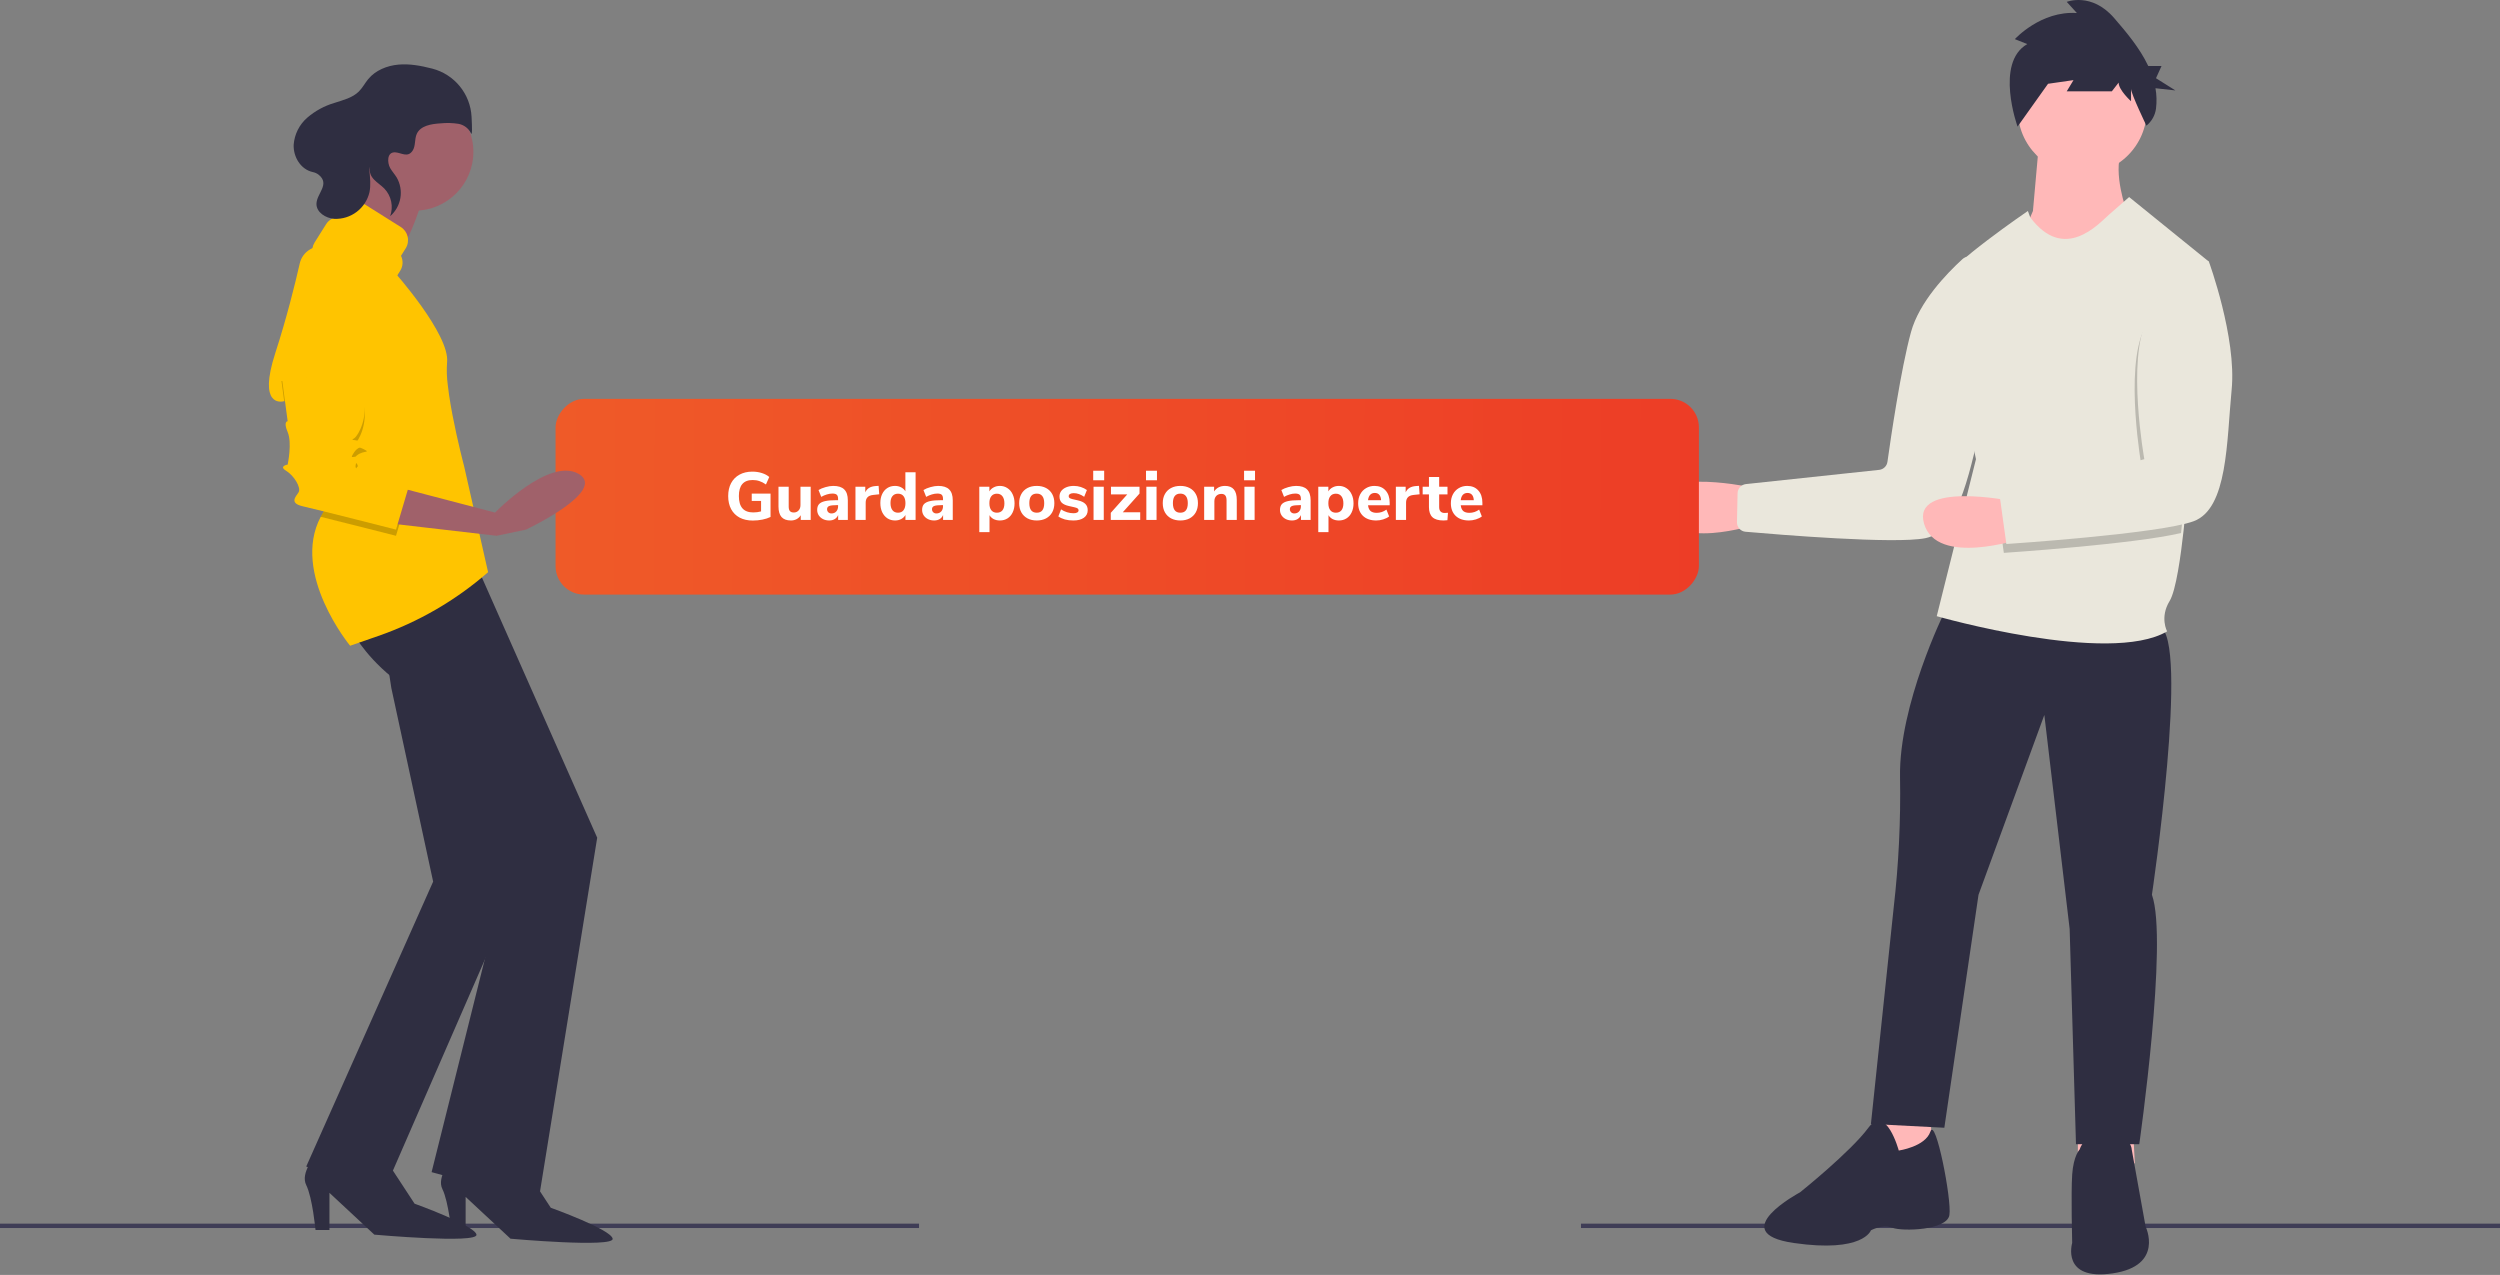 <svg width="702" height="358" viewBox="0 0 702 358" fill="none" xmlns="http://www.w3.org/2000/svg">
<rect x="0" y="0" width="702" height="358" fill="#808080" stroke="none"/>
<path d="M490.5 136.603C490.5 136.603 462.421 130.914 465.975 143.003C469.529 155.092 492.988 147.27 492.988 147.27L490.5 136.603Z" fill="#FFB8B8"/>
<path d="M551.076 72.748C551.425 72.43 551.854 72.212 552.317 72.117C552.78 72.021 553.26 72.052 553.707 72.206C554.153 72.36 554.55 72.632 554.856 72.992C555.162 73.352 555.365 73.788 555.445 74.254L556.405 79.831C556.405 79.831 560.743 102.135 557.029 116.303C553.314 130.471 550.677 149.134 540.639 151.122C532.048 152.823 499.386 150.129 490.139 149.316C489.474 149.257 488.855 148.948 488.409 148.449C487.963 147.951 487.724 147.302 487.739 146.634L487.912 138.495C487.926 137.854 488.172 137.24 488.606 136.768C489.039 136.295 489.63 135.997 490.268 135.929L527.663 131.939C528.247 131.878 528.794 131.623 529.216 131.215C529.639 130.807 529.912 130.269 529.994 129.687C530.883 123.323 533.76 103.591 536.617 93.216C538.925 84.833 546.508 76.918 551.076 72.748Z" fill="#EAE7DC"/>
<path d="M702.001 343.602H443.938V344.831H702.001V343.602Z" fill="#3F3D56"/>
<path d="M526.775 310.625V327.692L536.372 329.825L542.77 326.625L542.059 313.114L526.775 310.625Z" fill="#FFB8B8"/>
<path d="M583.467 310.625V327.692L593.064 329.825L599.461 326.625L598.75 313.114L583.467 310.625Z" fill="#FFB8B8"/>
<path d="M545.97 171.957C545.97 171.957 533.175 197.913 533.53 218.18C533.744 230.414 533.151 242.648 531.753 254.803L525.355 315.605L545.97 316.671L555.567 251.248L574.049 200.758L581.157 260.848L582.935 321.294H600.706C600.706 321.294 608.881 264.048 604.26 251.248C604.26 251.248 614.923 179.424 606.393 175.868C597.862 172.313 545.97 171.957 545.97 171.957Z" fill="#2F2E41"/>
<path d="M533.174 323.072C533.174 323.072 529.62 309.916 524.644 316.672C519.668 323.427 505.451 334.805 505.451 334.805C505.451 334.805 484.126 346.183 503.674 349.028C523.222 351.872 525.355 345.472 525.355 345.472C525.355 345.472 528.554 343.694 531.397 344.761C534.241 345.828 546.681 345.472 547.391 341.205C548.102 336.939 543.482 313.471 542.06 317.738C540.638 322.005 533.174 323.072 533.174 323.072Z" fill="#2F2E41"/>
<path d="M598.573 322.716C598.573 322.716 598.573 318.805 591.82 318.449C585.067 318.094 584.001 322.716 584.001 322.716C584.001 322.716 582.223 324.494 581.868 329.827C581.513 335.161 581.868 349.028 581.868 349.028C581.868 349.028 578.669 359.695 593.242 357.561C607.814 355.428 602.483 344.405 602.483 344.405L598.573 322.716Z" fill="#2F2E41"/>
<path d="M572.626 39.332L570.849 59.244L567.65 66.71L576.181 78.8L597.151 59.244C597.151 59.244 593.241 48.577 595.729 42.532L572.626 39.332Z" fill="#FFB8B8"/>
<path d="M620.253 73.466L620.089 75.219L613.855 141.734C613.855 141.734 613.61 144.827 613.155 148.952C612.387 155.928 611.022 165.852 609.234 168.757C606.391 173.379 608.524 177.29 608.524 177.29C592.174 186.891 543.836 173.024 543.836 173.024L554.854 128.934C554.854 128.934 544.902 83.066 545.969 78.799C547.035 74.532 569.427 59.243 569.427 59.243L570.088 61.021C579.631 73.821 589.331 62.799 592.174 60.31L597.861 55.332L620.253 73.466Z" fill="#EAE7DC"/>
<path d="M584.711 48.932C594.722 48.932 602.837 40.813 602.837 30.798C602.837 20.783 594.722 12.664 584.711 12.664C574.7 12.664 566.584 20.783 566.584 30.798C566.584 40.813 574.7 48.932 584.711 48.932Z" fill="#FFB8B8"/>
<path opacity="0.2" d="M619.38 75.93L613.146 142.446C613.146 142.446 612.901 145.539 612.446 149.664C599.213 152.828 562.676 155.246 562.676 155.246L560.898 142.446L601.417 131.423C601.417 131.423 596.441 103.689 602.128 92.311C603.521 89.543 604.766 86.704 605.859 83.804C606.856 81.13 608.747 78.885 611.213 77.449C613.678 76.013 616.564 75.477 619.38 75.93V75.93Z" fill="black"/>
<path d="M564.806 140.665C564.806 140.665 536.727 134.976 540.282 147.066C543.836 159.155 567.294 151.332 567.294 151.332L564.806 140.665Z" fill="#FFB8B8"/>
<path d="M609.234 71.688L620.253 73.465C620.253 73.465 628.072 94.799 626.65 109.377C625.229 123.955 625.584 142.8 615.988 146.356C606.391 149.912 563.385 152.756 563.385 152.756L561.607 139.956L602.126 128.933C602.126 128.933 597.15 101.199 602.837 89.821C608.524 78.443 609.234 71.688 609.234 71.688Z" fill="#EAE7DC"/>
<path d="M569.255 12.382L565.771 10.987C565.771 10.987 573.056 2.964 583.191 3.661L580.34 0.522C580.34 0.522 587.309 -2.269 593.643 5.057C596.973 8.908 600.826 13.434 603.228 18.533H606.959L605.402 21.963L610.852 25.393L605.258 24.777C605.591 26.656 605.642 28.573 605.409 30.467C605.17 32.361 604.203 34.088 602.715 35.283C602.715 35.283 598.394 26.336 598.394 24.94V28.428C598.394 28.428 594.91 25.289 594.91 23.196L593.01 25.638H580.34L582.241 22.498L574.956 23.545L577.807 19.708L566.528 35.553C566.528 35.553 560.07 17.615 569.255 12.382Z" fill="#2F2E41"/>
<rect width="321.051" height="54.958" rx="8" transform="matrix(-1 0 0 1 477.051 112)" fill="url(#paint0_linear)"/>
<path d="M216.369 138.609V145.164C215.723 145.481 214.963 145.728 214.089 145.905C213.215 146.082 212.316 146.171 211.391 146.171C209.973 146.171 208.744 145.899 207.705 145.354C206.667 144.797 205.869 144.005 205.311 142.979C204.754 141.94 204.475 140.712 204.475 139.293C204.475 137.9 204.748 136.69 205.292 135.664C205.85 134.625 206.641 133.827 207.667 133.27C208.693 132.713 209.89 132.434 211.258 132.434C212.221 132.434 213.114 132.567 213.937 132.833C214.773 133.099 215.464 133.466 216.008 133.935L215.077 136.044C214.457 135.601 213.849 135.284 213.253 135.094C212.671 134.891 212.037 134.79 211.353 134.79C208.769 134.79 207.477 136.291 207.477 139.293C207.477 140.838 207.813 141.991 208.484 142.751C209.156 143.511 210.169 143.891 211.524 143.891C212.259 143.891 212.987 143.796 213.709 143.606V140.661H211.087V138.609H216.369ZM227.642 136.671V146H224.849V144.67C224.557 145.151 224.171 145.519 223.69 145.772C223.221 146.025 222.689 146.152 222.094 146.152C220.916 146.152 220.035 145.829 219.453 145.183C218.883 144.524 218.598 143.536 218.598 142.219V136.671H221.467V142.276C221.467 142.833 221.581 143.245 221.809 143.511C222.049 143.777 222.41 143.91 222.892 143.91C223.449 143.91 223.899 143.72 224.241 143.34C224.595 142.96 224.773 142.46 224.773 141.839V136.671H227.642ZM233.985 136.443C235.379 136.443 236.405 136.772 237.063 137.431C237.735 138.09 238.07 139.109 238.07 140.49V146H235.353V144.613C235.163 145.094 234.847 145.474 234.403 145.753C233.96 146.019 233.441 146.152 232.845 146.152C232.212 146.152 231.636 146.025 231.116 145.772C230.61 145.519 230.204 145.164 229.9 144.708C229.609 144.252 229.463 143.745 229.463 143.188C229.463 142.504 229.634 141.966 229.976 141.573C230.331 141.18 230.895 140.895 231.667 140.718C232.44 140.541 233.498 140.452 234.84 140.452H235.334V140.11C235.334 139.553 235.214 139.16 234.973 138.932C234.733 138.704 234.315 138.59 233.719 138.59C233.263 138.59 232.757 138.672 232.199 138.837C231.642 139.002 231.11 139.23 230.603 139.521L229.843 137.602C230.375 137.273 231.028 137 231.8 136.785C232.586 136.557 233.314 136.443 233.985 136.443ZM233.472 144.176C234.03 144.176 234.479 143.992 234.821 143.625C235.163 143.245 235.334 142.757 235.334 142.162V141.839H235.011C233.985 141.839 233.263 141.921 232.845 142.086C232.44 142.251 232.237 142.548 232.237 142.979C232.237 143.321 232.351 143.606 232.579 143.834C232.82 144.062 233.118 144.176 233.472 144.176ZM246.884 138.799L245.269 138.97C244.471 139.046 243.908 139.274 243.578 139.654C243.249 140.021 243.084 140.515 243.084 141.136V146H240.215V136.671H242.97V138.248C243.439 137.171 244.408 136.582 245.877 136.481L246.713 136.424L246.884 138.799ZM257.099 132.605V146H254.249V144.613C253.97 145.094 253.571 145.474 253.052 145.753C252.545 146.019 251.969 146.152 251.323 146.152C250.525 146.152 249.809 145.949 249.176 145.544C248.555 145.126 248.067 144.55 247.713 143.815C247.371 143.068 247.2 142.213 247.2 141.25C247.2 140.287 247.371 139.445 247.713 138.723C248.067 137.988 248.555 137.425 249.176 137.032C249.796 136.639 250.512 136.443 251.323 136.443C251.956 136.443 252.526 136.576 253.033 136.842C253.552 137.108 253.951 137.482 254.23 137.963V132.605H257.099ZM252.159 143.967C252.83 143.967 253.343 143.739 253.698 143.283C254.065 142.814 254.249 142.149 254.249 141.288C254.249 140.427 254.065 139.768 253.698 139.312C253.343 138.856 252.83 138.628 252.159 138.628C251.487 138.628 250.968 138.856 250.601 139.312C250.233 139.755 250.05 140.401 250.05 141.25C250.05 142.111 250.233 142.783 250.601 143.264C250.968 143.733 251.487 143.967 252.159 143.967ZM263.45 136.443C264.843 136.443 265.869 136.772 266.528 137.431C267.199 138.09 267.535 139.109 267.535 140.49V146H264.818V144.613C264.628 145.094 264.311 145.474 263.868 145.753C263.425 146.019 262.905 146.152 262.31 146.152C261.677 146.152 261.1 146.025 260.581 145.772C260.074 145.519 259.669 145.164 259.365 144.708C259.074 144.252 258.928 143.745 258.928 143.188C258.928 142.504 259.099 141.966 259.441 141.573C259.796 141.18 260.359 140.895 261.132 140.718C261.905 140.541 262.962 140.452 264.305 140.452H264.799V140.11C264.799 139.553 264.679 139.16 264.438 138.932C264.197 138.704 263.779 138.59 263.184 138.59C262.728 138.59 262.221 138.672 261.664 138.837C261.107 139.002 260.575 139.23 260.068 139.521L259.308 137.602C259.84 137.273 260.492 137 261.265 136.785C262.05 136.557 262.779 136.443 263.45 136.443ZM262.937 144.176C263.494 144.176 263.944 143.992 264.286 143.625C264.628 143.245 264.799 142.757 264.799 142.162V141.839H264.476C263.45 141.839 262.728 141.921 262.31 142.086C261.905 142.251 261.702 142.548 261.702 142.979C261.702 143.321 261.816 143.606 262.044 143.834C262.285 144.062 262.582 144.176 262.937 144.176ZM280.763 136.443C281.561 136.443 282.27 136.652 282.891 137.07C283.524 137.475 284.012 138.052 284.354 138.799C284.708 139.534 284.886 140.382 284.886 141.345C284.886 142.308 284.708 143.156 284.354 143.891C284.012 144.613 283.53 145.17 282.91 145.563C282.289 145.956 281.573 146.152 280.763 146.152C280.129 146.152 279.553 146.025 279.034 145.772C278.527 145.506 278.134 145.139 277.856 144.67V149.42H274.987V136.671H277.818V137.982C278.096 137.501 278.495 137.127 279.015 136.861C279.534 136.582 280.117 136.443 280.763 136.443ZM279.927 143.967C280.598 143.967 281.117 143.745 281.485 143.302C281.852 142.846 282.036 142.194 282.036 141.345C282.036 140.484 281.852 139.819 281.485 139.35C281.117 138.869 280.598 138.628 279.927 138.628C279.255 138.628 278.736 138.862 278.369 139.331C278.001 139.787 277.818 140.446 277.818 141.307C277.818 142.156 278.001 142.814 278.369 143.283C278.736 143.739 279.255 143.967 279.927 143.967ZM291.123 146.152C290.135 146.152 289.267 145.956 288.52 145.563C287.773 145.158 287.196 144.594 286.791 143.872C286.386 143.137 286.183 142.276 286.183 141.288C286.183 140.3 286.386 139.445 286.791 138.723C287.196 137.988 287.773 137.425 288.52 137.032C289.267 136.639 290.135 136.443 291.123 136.443C292.111 136.443 292.979 136.639 293.726 137.032C294.473 137.425 295.05 137.988 295.455 138.723C295.86 139.445 296.063 140.3 296.063 141.288C296.063 142.276 295.86 143.137 295.455 143.872C295.05 144.594 294.473 145.158 293.726 145.563C292.979 145.956 292.111 146.152 291.123 146.152ZM291.123 143.967C292.516 143.967 293.213 143.074 293.213 141.288C293.213 140.389 293.029 139.717 292.662 139.274C292.307 138.831 291.794 138.609 291.123 138.609C289.73 138.609 289.033 139.502 289.033 141.288C289.033 143.074 289.73 143.967 291.123 143.967ZM301.4 146.152C300.539 146.152 299.747 146.057 299.025 145.867C298.316 145.664 297.701 145.379 297.182 145.012L297.942 143.036C298.449 143.378 299.006 143.644 299.614 143.834C300.222 144.024 300.836 144.119 301.457 144.119C301.9 144.119 302.242 144.049 302.483 143.91C302.736 143.758 302.863 143.555 302.863 143.302C302.863 143.074 302.774 142.897 302.597 142.77C302.432 142.643 302.116 142.529 301.647 142.428L300.127 142.086C299.228 141.883 298.563 141.573 298.132 141.155C297.714 140.724 297.505 140.142 297.505 139.407C297.505 138.824 297.67 138.311 297.999 137.868C298.341 137.425 298.816 137.076 299.424 136.823C300.045 136.57 300.748 136.443 301.533 136.443C302.204 136.443 302.857 136.544 303.49 136.747C304.123 136.95 304.693 137.235 305.2 137.602L304.44 139.502C303.452 138.818 302.477 138.476 301.514 138.476C301.071 138.476 300.722 138.552 300.469 138.704C300.216 138.856 300.089 139.071 300.089 139.35C300.089 139.553 300.165 139.711 300.317 139.825C300.469 139.939 300.735 140.047 301.115 140.148L302.692 140.509C303.642 140.724 304.332 141.054 304.763 141.497C305.206 141.928 305.428 142.517 305.428 143.264C305.428 144.163 305.067 144.873 304.345 145.392C303.636 145.899 302.654 146.152 301.4 146.152ZM307.068 146V136.671H309.937V146H307.068ZM306.973 132.187H310.051V134.866H306.973V132.187ZM315.268 143.853H320.17V146H311.905V144.005L316.541 138.818H311.962V136.671H319.98V138.59L315.268 143.853ZM321.893 146V136.671H324.762V146H321.893ZM321.798 132.187H324.876V134.866H321.798V132.187ZM331.442 146.152C330.454 146.152 329.587 145.956 328.839 145.563C328.092 145.158 327.516 144.594 327.11 143.872C326.705 143.137 326.502 142.276 326.502 141.288C326.502 140.3 326.705 139.445 327.11 138.723C327.516 137.988 328.092 137.425 328.839 137.032C329.587 136.639 330.454 136.443 331.442 136.443C332.43 136.443 333.298 136.639 334.045 137.032C334.793 137.425 335.369 137.988 335.774 138.723C336.18 139.445 336.382 140.3 336.382 141.288C336.382 142.276 336.18 143.137 335.774 143.872C335.369 144.594 334.793 145.158 334.045 145.563C333.298 145.956 332.43 146.152 331.442 146.152ZM331.442 143.967C332.836 143.967 333.532 143.074 333.532 141.288C333.532 140.389 333.349 139.717 332.981 139.274C332.627 138.831 332.114 138.609 331.442 138.609C330.049 138.609 329.352 139.502 329.352 141.288C329.352 143.074 330.049 143.967 331.442 143.967ZM343.98 136.443C345.095 136.443 345.925 136.772 346.469 137.431C347.014 138.077 347.286 139.059 347.286 140.376V146H344.417V140.509C344.417 139.876 344.297 139.413 344.056 139.122C343.828 138.831 343.467 138.685 342.973 138.685C342.378 138.685 341.897 138.875 341.529 139.255C341.175 139.635 340.997 140.142 340.997 140.775V146H338.128V136.671H340.921V138.001C341.251 137.494 341.675 137.108 342.194 136.842C342.726 136.576 343.322 136.443 343.98 136.443ZM349.428 146V136.671H352.297V146H349.428ZM349.333 132.187H352.411V134.866H349.333V132.187ZM363.942 136.443C365.336 136.443 366.362 136.772 367.02 137.431C367.692 138.09 368.027 139.109 368.027 140.49V146H365.31V144.613C365.12 145.094 364.804 145.474 364.36 145.753C363.917 146.019 363.398 146.152 362.802 146.152C362.169 146.152 361.593 146.025 361.073 145.772C360.567 145.519 360.161 145.164 359.857 144.708C359.566 144.252 359.42 143.745 359.42 143.188C359.42 142.504 359.591 141.966 359.933 141.573C360.288 141.18 360.852 140.895 361.624 140.718C362.397 140.541 363.455 140.452 364.797 140.452H365.291V140.11C365.291 139.553 365.171 139.16 364.93 138.932C364.69 138.704 364.272 138.59 363.676 138.59C363.22 138.59 362.714 138.672 362.156 138.837C361.599 139.002 361.067 139.23 360.56 139.521L359.8 137.602C360.332 137.273 360.985 137 361.757 136.785C362.543 136.557 363.271 136.443 363.942 136.443ZM363.429 144.176C363.987 144.176 364.436 143.992 364.778 143.625C365.12 143.245 365.291 142.757 365.291 142.162V141.839H364.968C363.942 141.839 363.22 141.921 362.802 142.086C362.397 142.251 362.194 142.548 362.194 142.979C362.194 143.321 362.308 143.606 362.536 143.834C362.777 144.062 363.075 144.176 363.429 144.176ZM375.948 136.443C376.746 136.443 377.456 136.652 378.076 137.07C378.71 137.475 379.197 138.052 379.539 138.799C379.894 139.534 380.071 140.382 380.071 141.345C380.071 142.308 379.894 143.156 379.539 143.891C379.197 144.613 378.716 145.17 378.095 145.563C377.475 145.956 376.759 146.152 375.948 146.152C375.315 146.152 374.739 146.025 374.219 145.772C373.713 145.506 373.32 145.139 373.041 144.67V149.42H370.172V136.671H373.003V137.982C373.282 137.501 373.681 137.127 374.2 136.861C374.72 136.582 375.302 136.443 375.948 136.443ZM375.112 143.967C375.784 143.967 376.303 143.745 376.67 143.302C377.038 142.846 377.221 142.194 377.221 141.345C377.221 140.484 377.038 139.819 376.67 139.35C376.303 138.869 375.784 138.628 375.112 138.628C374.441 138.628 373.922 138.862 373.554 139.331C373.187 139.787 373.003 140.446 373.003 141.307C373.003 142.156 373.187 142.814 373.554 143.283C373.922 143.739 374.441 143.967 375.112 143.967ZM390.223 141.877H384.143C384.231 142.624 384.472 143.169 384.865 143.511C385.27 143.84 385.84 144.005 386.575 144.005C387.056 144.005 387.531 143.929 388 143.777C388.481 143.612 388.918 143.384 389.311 143.093L390.071 145.012C389.615 145.367 389.057 145.645 388.399 145.848C387.753 146.051 387.1 146.152 386.442 146.152C384.871 146.152 383.63 145.721 382.718 144.86C381.818 143.986 381.369 142.802 381.369 141.307C381.369 140.357 381.565 139.515 381.958 138.78C382.35 138.045 382.895 137.475 383.592 137.07C384.288 136.652 385.08 136.443 385.967 136.443C387.271 136.443 388.304 136.867 389.064 137.716C389.836 138.565 390.223 139.717 390.223 141.174V141.877ZM386.043 138.419C385.498 138.419 385.061 138.596 384.732 138.951C384.415 139.293 384.219 139.793 384.143 140.452H387.81C387.772 139.781 387.601 139.274 387.297 138.932C387.005 138.59 386.587 138.419 386.043 138.419ZM398.625 138.799L397.01 138.97C396.212 139.046 395.648 139.274 395.319 139.654C394.989 140.021 394.825 140.515 394.825 141.136V146H391.956V136.671H394.711V138.248C395.179 137.171 396.148 136.582 397.618 136.481L398.454 136.424L398.625 138.799ZM405.677 144.043C405.969 144.043 406.273 144.024 406.589 143.986L406.437 146.076C406.07 146.127 405.703 146.152 405.335 146.152C403.917 146.152 402.878 145.842 402.219 145.221C401.573 144.6 401.25 143.657 401.25 142.39V138.818H399.483V136.671H401.25V133.935H404.119V136.671H406.456V138.818H404.119V142.371C404.119 143.486 404.639 144.043 405.677 144.043ZM416.255 141.877H410.175C410.264 142.624 410.504 143.169 410.897 143.511C411.302 143.84 411.872 144.005 412.607 144.005C413.088 144.005 413.563 143.929 414.032 143.777C414.513 143.612 414.95 143.384 415.343 143.093L416.103 145.012C415.647 145.367 415.09 145.645 414.431 145.848C413.785 146.051 413.133 146.152 412.474 146.152C410.903 146.152 409.662 145.721 408.75 144.86C407.851 143.986 407.401 142.802 407.401 141.307C407.401 140.357 407.597 139.515 407.99 138.78C408.383 138.045 408.927 137.475 409.624 137.07C410.321 136.652 411.112 136.443 411.999 136.443C413.304 136.443 414.336 136.867 415.096 137.716C415.869 138.565 416.255 139.717 416.255 141.174V141.877ZM412.075 138.419C411.53 138.419 411.093 138.596 410.764 138.951C410.447 139.293 410.251 139.793 410.175 140.452H413.842C413.804 139.781 413.633 139.274 413.329 138.932C413.038 138.59 412.62 138.419 412.075 138.419Z" fill="white"/>
<path d="M258.063 343.602H0V344.831H258.063V343.602Z" fill="#3F3D56"/>
<path d="M109.892 193.217L121.626 247.561L85.99 327.555L106.85 336.685L146.832 244.952L121.273 164.391L106.063 168.304L109.892 193.217Z" fill="#2F2E41"/>
<path d="M99.463 178.279C99.463 178.279 103.809 186.104 113.37 192.625C122.93 199.147 142.921 242.187 142.921 242.187L121.192 329.137L151.178 337.398L167.692 235.231L133.795 158.715L99.463 178.279Z" fill="#2F2E41"/>
<path d="M88.598 324.516C88.598 324.516 84.252 329.298 85.99 332.776C87.729 336.254 88.598 345.384 88.598 345.384H92.509V334.95L105.112 346.688C105.112 346.688 134.229 349.296 133.795 346.688C133.36 344.079 116.411 337.993 116.411 337.993L108.154 325.385L88.598 324.516Z" fill="#2F2E41"/>
<path d="M126.84 325.656C126.84 325.656 122.494 330.439 124.233 333.917C125.971 337.395 126.84 346.524 126.84 346.524H130.751V336.09L143.354 347.829C143.354 347.829 172.471 350.437 172.037 347.829C171.602 345.22 154.654 339.134 154.654 339.134L146.396 326.526L126.84 325.656Z" fill="#2F2E41"/>
<path d="M116.411 59.154C125.531 59.154 132.925 51.758 132.925 42.634C132.925 33.51 125.531 26.113 116.411 26.113C107.29 26.113 99.897 33.51 99.897 42.634C99.897 51.758 107.29 59.154 116.411 59.154Z" fill="#A0616A"/>
<path d="M102.939 43.504C102.939 43.504 101.635 60.025 93.378 66.111C85.121 72.198 85.121 77.415 85.121 77.415L118.584 92.631L110.762 76.11C110.762 76.11 108.589 75.241 112.065 70.893C115.542 66.546 118.584 56.112 118.584 56.112L102.939 43.504Z" fill="#A0616A"/>
<path d="M137.054 160.669C128.012 168.565 117.537 174.649 106.198 178.587L98.31 181.327C98.31 181.327 81.632 161.077 90.054 145.122C91.784 141.749 94.258 138.815 97.29 136.54L97.116 135.779L92.887 117.324L92.509 115.672L79.906 112.629C79.906 112.629 79.867 112.642 79.793 112.659C78.85 112.907 72.457 114.081 77.299 99.151C80.519 89.217 82.855 79.759 84.17 73.977C84.352 73.17 84.695 72.408 85.179 71.737C85.664 71.065 86.278 70.499 86.987 70.072C87.696 69.645 88.484 69.365 89.303 69.251C90.122 69.136 90.956 69.188 91.755 69.404C95.791 70.511 100.804 72.614 103.808 76.544C109.458 83.935 110.599 76.218 110.599 76.218C110.599 76.218 126.407 93.934 125.538 101.76C125.388 103.859 125.452 105.969 125.729 108.055V108.064C125.833 108.994 125.959 109.964 126.103 110.955C127.18 118.276 129.266 126.784 130.031 129.775C130.088 129.988 130.136 130.175 130.175 130.332C130.266 130.693 130.318 130.888 130.318 130.888L137.054 160.669Z" fill="#FFC400"/>
<path opacity="0.2" d="M114.673 138.713L111.196 150.452C111.196 150.452 97.863 147.052 90.054 145.122C91.784 141.749 94.258 138.814 97.29 136.54L97.116 135.779L92.887 117.324L92.509 115.672L79.906 112.628C79.906 112.628 79.867 112.641 79.793 112.659L79.037 106.977C79.037 106.977 100.766 108.281 102.07 113.498C103.374 118.715 100.766 123.932 99.463 124.801C98.159 125.671 99.463 124.801 102.07 126.106C104.678 127.41 101.201 126.106 99.463 128.714C97.724 131.323 99.897 129.149 100.332 130.453C100.766 131.757 100.332 130.018 99.897 132.192C99.463 134.366 101.635 132.627 102.07 132.627C102.505 132.627 114.673 138.713 114.673 138.713Z" fill="black"/>
<path d="M110.761 136.539L139.009 143.93C139.009 143.93 154.219 128.279 162.476 133.061C170.733 137.843 147.7 148.712 147.7 148.712L139.443 150.451L109.457 146.973L110.761 136.539Z" fill="#A0616A"/>
<path d="M79.037 105.238L80.775 118.281C80.775 118.281 79.472 118.281 80.775 121.324C82.079 124.367 80.775 130.454 80.775 130.454C80.775 130.454 78.168 130.889 80.341 132.193C82.514 133.497 84.687 136.975 83.817 138.279C82.948 139.584 81.21 141.323 85.121 142.192C89.032 143.062 111.196 148.713 111.196 148.713L114.673 136.975C114.673 136.975 102.505 130.889 102.07 130.889C101.635 130.889 99.463 132.628 99.897 130.454C100.332 128.28 100.766 130.019 100.332 128.715C99.897 127.411 97.724 129.584 99.463 126.976C101.201 124.367 104.678 125.672 102.07 124.367C99.463 123.063 98.159 123.933 99.463 123.063C100.766 122.194 103.374 116.977 102.07 111.76C100.766 106.542 79.037 105.238 79.037 105.238Z" fill="#FFC400"/>
<path d="M112.602 71.829L113.911 69.746C114.525 68.77 114.726 67.59 114.47 66.465C114.214 65.341 113.522 64.364 112.546 63.75L102.568 57.472C101.592 56.858 100.412 56.657 99.288 56.913C98.164 57.169 97.188 57.862 96.574 58.838L95.264 60.921C94.527 60.917 93.801 61.102 93.154 61.457C92.507 61.812 91.962 62.326 91.569 62.951L88.347 68.076C87.733 69.052 87.532 70.233 87.788 71.357C88.044 72.482 88.737 73.458 89.712 74.072L103.158 82.532C104.134 83.146 105.313 83.347 106.438 83.091C107.562 82.835 108.538 82.142 109.152 81.166L112.374 76.04C112.767 75.416 112.994 74.701 113.033 73.964C113.073 73.228 112.925 72.493 112.602 71.829Z" fill="#FFC400"/>
<path d="M115.836 42.35C116.76 41 116.355 39.124 117.016 37.628C118.055 35.279 121.117 34.797 123.68 34.642C125.38 34.465 127.095 34.512 128.783 34.779C129.529 34.922 130.231 35.236 130.834 35.696C131.438 36.157 131.926 36.751 132.261 37.432C132.621 38.201 132.583 35.82 132.414 32.76C132.244 29.637 131.088 26.65 129.111 24.227C127.135 21.804 124.441 20.072 121.417 19.279C121.381 19.27 121.346 19.261 121.31 19.252C118.213 18.457 115.015 17.851 111.831 18.147C108.648 18.443 105.451 19.737 103.409 22.198C102.476 23.323 101.803 24.66 100.767 25.691C98.946 27.501 96.297 28.112 93.858 28.913C91.063 29.741 88.476 31.151 86.267 33.053C84.051 34.983 82.684 37.709 82.463 40.64C82.33 44.026 84.399 47.574 87.853 48.325C88.454 48.445 89.018 48.705 89.5 49.084C92.751 51.734 88.906 54.334 88.862 57.228C88.826 59.643 91.474 61.281 93.883 61.452C96.136 61.547 98.352 60.856 100.151 59.496C101.95 58.136 103.22 56.192 103.744 53.998C104.155 52.025 103.924 49.983 103.736 47.977C103.521 45.68 108.581 40.407 105.229 44.281C104.575 45.017 104.124 45.91 103.92 46.873C103.302 50.018 106.148 51.149 107.917 52.943C108.888 53.956 109.555 55.222 109.843 56.596C110.131 57.969 110.028 59.396 109.547 60.715C111.073 59.397 112.092 57.588 112.427 55.6C112.763 53.611 112.394 51.568 111.384 49.822C110.822 48.913 110.089 48.116 109.558 47.188C108.729 45.741 108.566 42.633 110.981 42.777C112.704 42.879 114.461 44.359 115.836 42.35Z" fill="#2F2E41"/>
<defs>
<linearGradient id="paint0_linear" x1="-365.482" y1="28.221" x2="321.03" y2="23.778" gradientUnits="userSpaceOnUse">
<stop stop-color="#EB1C24"/>
<stop offset="1" stop-color="#EF5A28"/>
</linearGradient>
</defs>
</svg>
